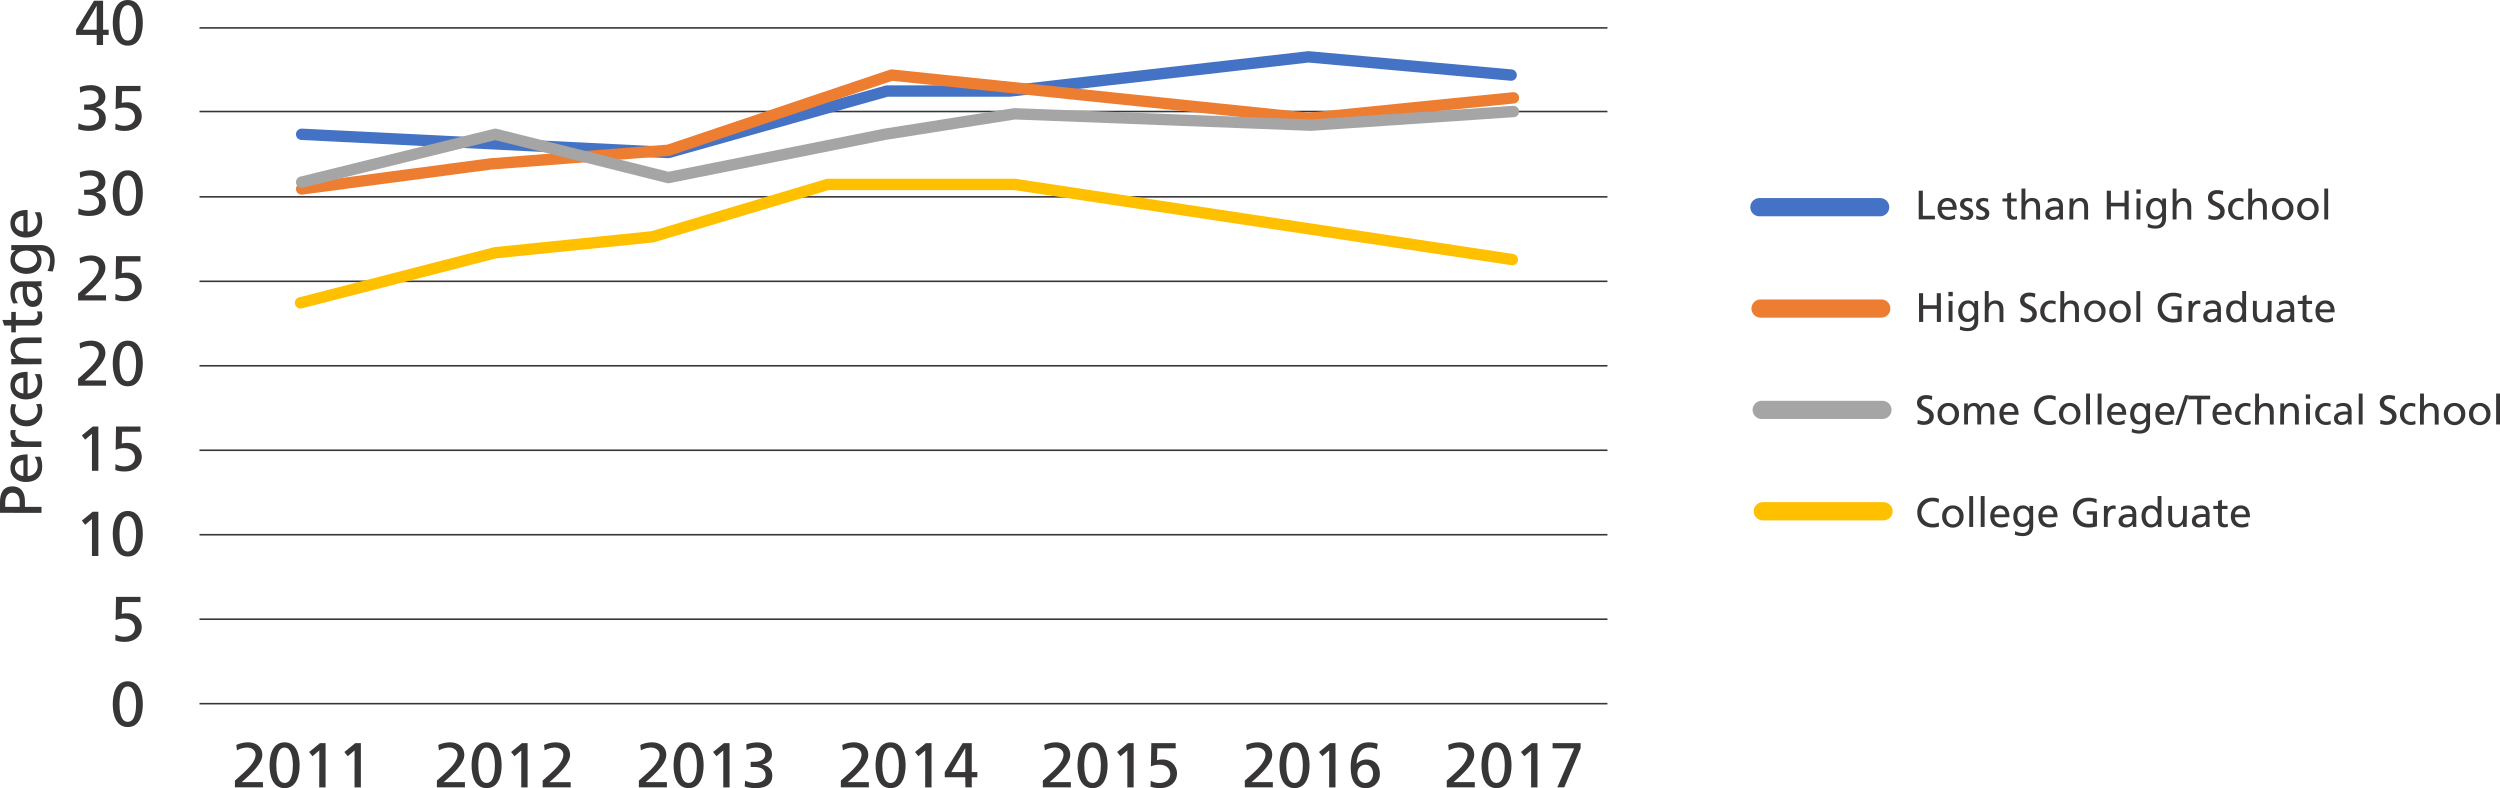<?xml version="1.0" encoding="UTF-8"?> <svg xmlns="http://www.w3.org/2000/svg" width="1097.58" height="346.01" viewBox="0 0 1097.58 346.01"><defs><style>.cls-1,.cls-10,.cls-3,.cls-4,.cls-5,.cls-6,.cls-7,.cls-8,.cls-9{fill:none;}.cls-1{stroke:#373535;stroke-miterlimit:10;stroke-width:0.7px;}.cls-2{fill:#373535;}.cls-3,.cls-7{stroke:#4472c4;}.cls-10,.cls-3,.cls-4,.cls-5,.cls-6,.cls-7,.cls-8,.cls-9{stroke-linecap:round;stroke-linejoin:round;}.cls-3,.cls-4,.cls-5,.cls-6{stroke-width:8px;}.cls-4,.cls-8{stroke:#ed7d31;}.cls-5,.cls-9{stroke:#a5a5a5;}.cls-10,.cls-6{stroke:#ffc000;}.cls-10,.cls-7,.cls-8,.cls-9{stroke-width:5px;}</style></defs><title>Prevalence in Kentucky Education Over Time</title><g id="Graph"><line class="cls-1" x1="87.59" y1="12.25" x2="705.72" y2="12.25"></line><line class="cls-1" x1="87.59" y1="48.96" x2="705.72" y2="48.96"></line><line class="cls-1" x1="87.59" y1="86.42" x2="705.72" y2="86.42"></line><line class="cls-1" x1="87.59" y1="123.51" x2="705.72" y2="123.51"></line><line class="cls-1" x1="87.59" y1="160.59" x2="705.72" y2="160.59"></line><line class="cls-1" x1="87.59" y1="197.68" x2="705.72" y2="197.68"></line><line class="cls-1" x1="87.59" y1="234.76" x2="705.72" y2="234.76"></line><line class="cls-1" x1="87.59" y1="271.85" x2="705.72" y2="271.85"></line><line class="cls-1" x1="87.59" y1="308.93" x2="705.72" y2="308.93"></line></g><g id="text"><path class="cls-2" d="M50.52,21.88H41.47V19.59L49.32,6.87h4V19.59h2.45v2.29H53.3V26.3H50.52Zm0-12.72h-.06L44.4,19.59h6.12Z" transform="translate(-8.06 -6.54)"></path><path class="cls-2" d="M64.16,6.54c5.37,0,6.6,5.79,6.6,10.05s-1.23,10-6.6,10-6.6-5.78-6.6-10S58.79,6.54,64.16,6.54Zm0,17.81c3.34,0,3.65-5.34,3.65-7.76s-.45-7.77-3.65-7.77-3.64,5.32-3.64,7.77S60.82,24.35,64.16,24.35Z" transform="translate(-8.06 -6.54)"></path><path class="cls-2" d="M45,52.44h1.56c2,0,4.81-.69,4.81-3.17,0-2.23-1.78-3.06-3.81-3.06a9.32,9.32,0,0,0-4.31,1.06l-.17-2.48a15.59,15.59,0,0,1,4.87-.86c3.42,0,6.37,1.61,6.37,5.28,0,2.45-1.94,4-4.17,4.43v.06c2.59.52,4.34,2.06,4.34,4.81C54.47,63,50.66,64,46.82,64a16.68,16.68,0,0,1-4.46-.75l.17-2.59a10,10,0,0,0,4.26,1.06c2.12,0,4.73-.84,4.73-3.31,0-2.9-2.34-3.7-4.84-3.7H45Z" transform="translate(-8.06 -6.54)"></path><path class="cls-2" d="M69.73,46.54H61.66l-.17,5.21a10.11,10.11,0,0,1,2.5-.28,6.1,6.1,0,0,1,6.29,6c0,4.26-3.39,6.54-7.43,6.54a12.17,12.17,0,0,1-4.17-.64l.08-2.61a7.7,7.7,0,0,0,4,1c2.31,0,4.53-1.36,4.53-3.84,0-2.78-2.08-4.15-4.7-4.15a8.68,8.68,0,0,0-3.76.73L59,44.26H69.73Z" transform="translate(-8.06 -6.54)"></path><path class="cls-2" d="M45,89.83h1.56c2,0,4.81-.7,4.81-3.17,0-2.23-1.78-3.06-3.81-3.06a9.44,9.44,0,0,0-4.31,1.05l-.17-2.47a15.3,15.3,0,0,1,4.87-.87c3.42,0,6.37,1.62,6.37,5.29,0,2.45-1.94,4-4.17,4.43v0c2.59.53,4.34,2.06,4.34,4.82,0,4.45-3.81,5.51-7.65,5.51a16.68,16.68,0,0,1-4.46-.75l.17-2.59a10,10,0,0,0,4.26,1.06c2.12,0,4.73-.84,4.73-3.32,0-2.89-2.34-3.7-4.84-3.7H45Z" transform="translate(-8.06 -6.54)"></path><path class="cls-2" d="M64.16,81.31c5.37,0,6.6,5.79,6.6,10s-1.23,10-6.6,10-6.6-5.79-6.6-10S58.79,81.31,64.16,81.31Zm0,17.82c3.34,0,3.65-5.35,3.65-7.77s-.45-7.76-3.65-7.76-3.64,5.31-3.64,7.76S60.82,99.13,64.16,99.13Z" transform="translate(-8.06 -6.54)"></path><path class="cls-2" d="M42.34,135.49c1-.89,2.25-2,3.48-3.12,2.14-2,5.59-5.15,5.59-8.29,0-1.81-1.61-3.09-3.73-3.09a9.62,9.62,0,0,0-4.45,1.25L43,119.85A12.85,12.85,0,0,1,48,118.7c3.51,0,6.32,1.9,6.32,5.54,0,3.23-3.48,6.68-5.62,8.83-1.09,1.08-2.48,2.25-3.43,3.11h9.33v2.28H42.34Z" transform="translate(-8.06 -6.54)"></path><path class="cls-2" d="M69.73,121.32H61.66l-.17,5.2a10.73,10.73,0,0,1,2.5-.27,6.1,6.1,0,0,1,6.29,6c0,4.26-3.39,6.54-7.43,6.54a12.17,12.17,0,0,1-4.17-.64l.08-2.62a7.61,7.61,0,0,0,4,1c2.31,0,4.53-1.37,4.53-3.84,0-2.79-2.08-4.15-4.7-4.15a8.85,8.85,0,0,0-3.76.72L59,119H69.73Z" transform="translate(-8.06 -6.54)"></path><path class="cls-2" d="M42.34,172.87c1-.89,2.25-2,3.48-3.11,2.14-2,5.59-5.15,5.59-8.3,0-1.81-1.61-3.09-3.73-3.09a9.75,9.75,0,0,0-4.45,1.25L43,157.23A13,13,0,0,1,48,156.09c3.51,0,6.32,1.89,6.32,5.54,0,3.23-3.48,6.68-5.62,8.82-1.09,1.09-2.48,2.26-3.43,3.12h9.33v2.28H42.34Z" transform="translate(-8.06 -6.54)"></path><path class="cls-2" d="M64.16,156.09c5.37,0,6.6,5.79,6.6,10s-1.23,10.05-6.6,10.05-6.6-5.79-6.6-10.05S58.79,156.09,64.16,156.09Zm0,17.81c3.34,0,3.65-5.34,3.65-7.76s-.45-7.77-3.65-7.77-3.64,5.32-3.64,7.77S60.82,173.9,64.16,173.9Z" transform="translate(-8.06 -6.54)"></path><path class="cls-2" d="M48.43,197l-3,2.56L44,197.71l4.76-3.9h2.48v19.43H48.43Z" transform="translate(-8.06 -6.54)"></path><path class="cls-2" d="M69.73,196.09H61.66l-.17,5.21A10.11,10.11,0,0,1,64,201a6.1,6.1,0,0,1,6.29,6c0,4.26-3.39,6.54-7.43,6.54a12.17,12.17,0,0,1-4.17-.64l.08-2.61a7.7,7.7,0,0,0,4,1c2.31,0,4.53-1.36,4.53-3.84,0-2.78-2.08-4.15-4.7-4.15a8.68,8.68,0,0,0-3.76.73L59,193.81H69.73Z" transform="translate(-8.06 -6.54)"></path><path class="cls-2" d="M48.43,234.4l-3,2.56L44,235.1l4.76-3.9h2.48v19.43H48.43Z" transform="translate(-8.06 -6.54)"></path><path class="cls-2" d="M64.16,230.87c5.37,0,6.6,5.79,6.6,10s-1.23,10-6.6,10-6.6-5.79-6.6-10S58.79,230.87,64.16,230.87Zm0,17.81c3.34,0,3.65-5.34,3.65-7.76s-.45-7.77-3.65-7.77-3.64,5.32-3.64,7.77S60.82,248.68,64.16,248.68Z" transform="translate(-8.06 -6.54)"></path><path class="cls-2" d="M69.73,270.87H61.66l-.17,5.21a10.11,10.11,0,0,1,2.5-.28,6.1,6.1,0,0,1,6.29,6c0,4.26-3.39,6.54-7.43,6.54a12.17,12.17,0,0,1-4.17-.64l.08-2.62a7.61,7.61,0,0,0,4,1c2.31,0,4.53-1.37,4.53-3.84,0-2.79-2.08-4.15-4.7-4.15a8.85,8.85,0,0,0-3.76.72L59,268.59H69.73Z" transform="translate(-8.06 -6.54)"></path><path class="cls-2" d="M64.16,305.64c5.37,0,6.6,5.79,6.6,10.05s-1.23,10.05-6.6,10.05-6.6-5.79-6.6-10.05S58.79,305.64,64.16,305.64Zm0,17.81c3.34,0,3.65-5.34,3.65-7.76s-.45-7.77-3.65-7.77-3.64,5.32-3.64,7.77S60.82,323.45,64.16,323.45Z" transform="translate(-8.06 -6.54)"></path><path class="cls-2" d="M111.2,349.24c1-.89,2.25-2,3.48-3.12,2.14-2,5.59-5.15,5.59-8.29,0-1.81-1.61-3.09-3.73-3.09a9.62,9.62,0,0,0-4.45,1.25l-.28-2.39a12.9,12.9,0,0,1,5.1-1.15c3.5,0,6.31,1.9,6.31,5.54,0,3.23-3.48,6.68-5.62,8.83-1.08,1.08-2.48,2.25-3.42,3.11h9.32v2.28H111.2Z" transform="translate(-8.06 -6.54)"></path><path class="cls-2" d="M133,332.45c5.38,0,6.6,5.79,6.6,10.05s-1.22,10.05-6.6,10.05-6.59-5.79-6.59-10.05S127.65,332.45,133,332.45Zm0,17.82c3.34,0,3.65-5.35,3.65-7.77s-.44-7.76-3.65-7.76-3.64,5.31-3.64,7.76S129.68,350.27,133,350.27Z" transform="translate(-8.06 -6.54)"></path><path class="cls-2" d="M148.25,336l-3,2.56-1.47-1.87,4.76-3.89H151v19.42h-2.79Z" transform="translate(-8.06 -6.54)"></path><path class="cls-2" d="M163.73,336l-3,2.56-1.47-1.87,4.76-3.89h2.47v19.42h-2.78Z" transform="translate(-8.06 -6.54)"></path><path class="cls-2" d="M199.87,349.24c1-.89,2.26-2,3.48-3.12,2.15-2,5.6-5.15,5.6-8.29,0-1.81-1.62-3.09-3.73-3.09a9.63,9.63,0,0,0-4.46,1.25l-.27-2.39a12.85,12.85,0,0,1,5.09-1.15c3.51,0,6.32,1.9,6.32,5.54,0,3.23-3.48,6.68-5.62,8.83-1.09,1.08-2.48,2.25-3.43,3.11h9.33v2.28H199.87Z" transform="translate(-8.06 -6.54)"></path><path class="cls-2" d="M221.7,332.45c5.37,0,6.59,5.79,6.59,10.05s-1.22,10.05-6.59,10.05-6.6-5.79-6.6-10.05S216.33,332.45,221.7,332.45Zm0,17.82c3.34,0,3.64-5.35,3.64-7.77s-.44-7.76-3.64-7.76-3.65,5.31-3.65,7.76S218.36,350.27,221.7,350.27Z" transform="translate(-8.06 -6.54)"></path><path class="cls-2" d="M236.93,336l-3,2.56-1.48-1.87,4.76-3.89h2.48v19.42h-2.78Z" transform="translate(-8.06 -6.54)"></path><path class="cls-2" d="M246.31,349.24c1-.89,2.25-2,3.48-3.12,2.14-2,5.59-5.15,5.59-8.29,0-1.81-1.61-3.09-3.73-3.09A9.62,9.62,0,0,0,247.2,336l-.28-2.39a12.9,12.9,0,0,1,5.1-1.15c3.5,0,6.31,1.9,6.31,5.54,0,3.23-3.48,6.68-5.62,8.83-1.08,1.08-2.48,2.25-3.42,3.11h9.32v2.28h-12.3Z" transform="translate(-8.06 -6.54)"></path><path class="cls-2" d="M288.55,349.24c1-.89,2.25-2,3.48-3.12,2.14-2,5.59-5.15,5.59-8.29,0-1.81-1.61-3.09-3.73-3.09a9.62,9.62,0,0,0-4.45,1.25l-.28-2.39a12.85,12.85,0,0,1,5.09-1.15c3.51,0,6.32,1.9,6.32,5.54,0,3.23-3.48,6.68-5.62,8.83-1.09,1.08-2.48,2.25-3.42,3.11h9.32v2.28h-12.3Z" transform="translate(-8.06 -6.54)"></path><path class="cls-2" d="M310.37,332.45c5.37,0,6.6,5.79,6.6,10.05s-1.23,10.05-6.6,10.05-6.59-5.79-6.59-10.05S305,332.45,310.37,332.45Zm0,17.82c3.34,0,3.65-5.35,3.65-7.77s-.45-7.76-3.65-7.76-3.64,5.31-3.64,7.76S307,350.27,310.37,350.27Z" transform="translate(-8.06 -6.54)"></path><path class="cls-2" d="M325.6,336l-3,2.56-1.47-1.87,4.76-3.89h2.47v19.42H325.6Z" transform="translate(-8.06 -6.54)"></path><path class="cls-2" d="M337.63,341h1.56c2,0,4.81-.69,4.81-3.17,0-2.23-1.78-3.06-3.81-3.06a9.45,9.45,0,0,0-4.32,1.05l-.16-2.47a15.3,15.3,0,0,1,4.87-.87c3.42,0,6.37,1.62,6.37,5.29,0,2.45-1.95,4-4.17,4.43v.05c2.58.53,4.34,2.06,4.34,4.82,0,4.45-3.81,5.51-7.66,5.51a16.68,16.68,0,0,1-4.45-.75l.17-2.59a10,10,0,0,0,4.26,1.06c2.11,0,4.73-.84,4.73-3.31,0-2.9-2.34-3.71-4.84-3.71h-1.7Z" transform="translate(-8.06 -6.54)"></path><path class="cls-2" d="M377.22,349.24c1-.89,2.26-2,3.48-3.12,2.14-2,5.59-5.15,5.59-8.29,0-1.81-1.61-3.09-3.72-3.09a9.63,9.63,0,0,0-4.46,1.25l-.28-2.39a12.9,12.9,0,0,1,5.1-1.15c3.5,0,6.32,1.9,6.32,5.54,0,3.23-3.48,6.68-5.63,8.83-1.08,1.08-2.47,2.25-3.42,3.11h9.32v2.28h-12.3Z" transform="translate(-8.06 -6.54)"></path><path class="cls-2" d="M399.05,332.45c5.37,0,6.59,5.79,6.59,10.05s-1.22,10.05-6.59,10.05-6.6-5.79-6.6-10.05S393.67,332.45,399.05,332.45Zm0,17.82c3.34,0,3.64-5.35,3.64-7.77s-.44-7.76-3.64-7.76-3.65,5.31-3.65,7.76S395.71,350.27,399.05,350.27Z" transform="translate(-8.06 -6.54)"></path><path class="cls-2" d="M414.27,336l-3,2.56-1.48-1.87,4.76-3.89h2.48v19.42h-2.79Z" transform="translate(-8.06 -6.54)"></path><path class="cls-2" d="M431.84,347.79h-9v-2.28l7.85-12.72h4v12.72h2.45v2.28h-2.45v4.42h-2.78Zm0-12.72h-.06l-6.06,10.44h6.12Z" transform="translate(-8.06 -6.54)"></path><path class="cls-2" d="M465.9,349.24c1-.89,2.25-2,3.47-3.12,2.15-2,5.6-5.15,5.6-8.29,0-1.81-1.62-3.09-3.73-3.09a9.55,9.55,0,0,0-4.45,1.25l-.28-2.39a12.85,12.85,0,0,1,5.09-1.15c3.51,0,6.32,1.9,6.32,5.54,0,3.23-3.48,6.68-5.62,8.83-1.09,1.08-2.48,2.25-3.43,3.11h9.33v2.28H465.9Z" transform="translate(-8.06 -6.54)"></path><path class="cls-2" d="M487.72,332.45c5.37,0,6.6,5.79,6.6,10.05s-1.23,10.05-6.6,10.05-6.6-5.79-6.6-10.05S482.35,332.45,487.72,332.45Zm0,17.82c3.34,0,3.65-5.35,3.65-7.77s-.45-7.76-3.65-7.76-3.65,5.31-3.65,7.76S484.38,350.27,487.72,350.27Z" transform="translate(-8.06 -6.54)"></path><path class="cls-2" d="M503,336l-3,2.56-1.48-1.87,4.76-3.89h2.48v19.42H503Z" transform="translate(-8.06 -6.54)"></path><path class="cls-2" d="M524.24,335.07h-8.07l-.17,5.21a10.2,10.2,0,0,1,2.51-.28,6.1,6.1,0,0,1,6.29,6c0,4.26-3.4,6.54-7.43,6.54a12.24,12.24,0,0,1-4.18-.64l.09-2.62a7.57,7.57,0,0,0,4,1c2.31,0,4.54-1.37,4.54-3.84,0-2.79-2.09-4.15-4.7-4.15a8.85,8.85,0,0,0-3.76.72l.17-10.21h10.68Z" transform="translate(-8.06 -6.54)"></path><path class="cls-2" d="M554.57,349.24c1-.89,2.25-2,3.48-3.12,2.14-2,5.59-5.15,5.59-8.29,0-1.81-1.61-3.09-3.73-3.09a9.62,9.62,0,0,0-4.45,1.25l-.28-2.39a12.89,12.89,0,0,1,5.09-1.15c3.51,0,6.32,1.9,6.32,5.54,0,3.23-3.48,6.68-5.62,8.83-1.08,1.08-2.48,2.25-3.42,3.11h9.32v2.28h-12.3Z" transform="translate(-8.06 -6.54)"></path><path class="cls-2" d="M576.39,332.45c5.38,0,6.6,5.79,6.6,10.05s-1.22,10.05-6.6,10.05-6.59-5.79-6.59-10.05S571,332.45,576.39,332.45Zm0,17.82c3.34,0,3.65-5.35,3.65-7.77s-.45-7.76-3.65-7.76-3.64,5.31-3.64,7.76S573.05,350.27,576.39,350.27Z" transform="translate(-8.06 -6.54)"></path><path class="cls-2" d="M591.62,336l-3,2.56-1.47-1.87,4.76-3.89h2.47v19.42h-2.78Z" transform="translate(-8.06 -6.54)"></path><path class="cls-2" d="M612.55,335.54a7.37,7.37,0,0,0-3.45-.8c-3.61,0-5.37,3.34-5.42,7.07l.05,0A5.72,5.72,0,0,1,608,340c3.76,0,5.85,2.64,5.85,6.12a6,6,0,0,1-6.24,6.43c-5.43,0-6.54-4.9-6.54-9.33,0-5.26,1.73-10.77,7.88-10.77a13.55,13.55,0,0,1,4,.62Zm-4.92,6.74c-2.31,0-3.62,1.72-3.62,3.9,0,1.83,1.14,4.09,3.42,4.09s3.45-2,3.45-4.09C610.88,344.37,609.83,342.28,607.63,342.28Z" transform="translate(-8.06 -6.54)"></path><path class="cls-2" d="M643.24,349.24c1-.89,2.26-2,3.48-3.12,2.15-2,5.6-5.15,5.6-8.29,0-1.81-1.62-3.09-3.73-3.09a9.63,9.63,0,0,0-4.46,1.25l-.27-2.39a12.85,12.85,0,0,1,5.09-1.15c3.51,0,6.32,1.9,6.32,5.54,0,3.23-3.48,6.68-5.63,8.83-1.08,1.08-2.47,2.25-3.42,3.11h9.32v2.28h-12.3Z" transform="translate(-8.06 -6.54)"></path><path class="cls-2" d="M665.07,332.45c5.37,0,6.59,5.79,6.59,10.05s-1.22,10.05-6.59,10.05-6.6-5.79-6.6-10.05S659.7,332.45,665.07,332.45Zm0,17.82c3.34,0,3.64-5.35,3.64-7.77s-.44-7.76-3.64-7.76-3.65,5.31-3.65,7.76S661.73,350.27,665.07,350.27Z" transform="translate(-8.06 -6.54)"></path><path class="cls-2" d="M680.29,336l-3,2.56-1.48-1.87,4.76-3.89h2.48v19.42h-2.79Z" transform="translate(-8.06 -6.54)"></path><path class="cls-2" d="M702,335.07l-7.18,17.14h-3.06l7.4-17.14h-9.46v-2.28H702Z" transform="translate(-8.06 -6.54)"></path><path class="cls-2" d="M8.06,231.69v-4.78c0-3.73,1.3-6.83,5.45-6.83S19,223.23,19,226.52v2.56h7.28v2.61Zm8.64-2.61V226.5c0-1.62-.81-3.66-3.21-3.66s-3.14,2.4-3.14,4v2.22Z" transform="translate(-8.06 -6.54)"></path><path class="cls-2" d="M25.72,207.05a10.18,10.18,0,0,1,.86,4.2c0,4.73-2.87,6.89-7.2,6.89-3.94,0-6.73-2.48-6.73-6.23,0-4.44,3.24-5.87,7.52-5.87v9.49a4.35,4.35,0,0,0,4.43-4.38,7.83,7.83,0,0,0-1.33-4.1Zm-7.38,1.59c-2,0-3.71,1.2-3.71,3.32,0,2.4,2,3.39,3.71,3.57Z" transform="translate(-8.06 -6.54)"></path><path class="cls-2" d="M13,202.74v-2.29H15v0a4.06,4.06,0,0,1-2.38-3.47,7.19,7.19,0,0,1,.18-1.62H15a3.49,3.49,0,0,0-.24,1.36c0,2.19,2.09,3.62,5.43,3.62h6.05v2.45Z" transform="translate(-8.06 -6.54)"></path><path class="cls-2" d="M15.21,184.14a7.16,7.16,0,0,0-.58,2.66c0,2.74,2.46,4.28,5,4.28,2.37,0,5-1.28,5-4.44a5.06,5.06,0,0,0-.76-2.63l2.2-.18a7.42,7.42,0,0,1,.54,3.07,6.73,6.73,0,0,1-7,6.79c-4.05,0-7-2.72-7-6.79a9.33,9.33,0,0,1,.52-3Z" transform="translate(-8.06 -6.54)"></path><path class="cls-2" d="M25.72,170.8a10.18,10.18,0,0,1,.86,4.2c0,4.73-2.87,6.89-7.2,6.89-3.94,0-6.73-2.48-6.73-6.23,0-4.44,3.24-5.87,7.52-5.87v9.49a4.35,4.35,0,0,0,4.43-4.38,7.83,7.83,0,0,0-1.33-4.1Zm-7.38,1.59c-2,0-3.71,1.2-3.71,3.32,0,2.4,2,3.39,3.71,3.57Z" transform="translate(-8.06 -6.54)"></path><path class="cls-2" d="M13,166.49v-2.37h2.12v-.05a4.78,4.78,0,0,1-2.43-4.36c0-3.45,2.14-5,5.72-5h7.9v2.45H19.38c-3.1,0-4.62.68-4.75,2.82,0,2.79,2.25,4,5.48,4h6.16v2.45Z" transform="translate(-8.06 -6.54)"></path><path class="cls-2" d="M15,143.48V147h7.28a2.11,2.11,0,0,0,2.37-2.06,3,3,0,0,0-.47-1.67h2.09a7.48,7.48,0,0,1,.36,2.08c0,2.54-1.2,4.1-3.86,4.1H15v3H13v-3H9.89L9.1,147H13v-3.52Z" transform="translate(-8.06 -6.54)"></path><path class="cls-2" d="M13.9,139.77a8.5,8.5,0,0,1-1.25-4.39c0-3.8,1.88-5.34,5.51-5.34h5.5a20.9,20.9,0,0,0,2.61-.11v2.3H24.55v.05a4.93,4.93,0,0,1,2,4.12c0,2.87-1.25,4.88-4.14,4.88-3.34,0-4.39-3.65-4.39-6.18,0-1,0-1.65.05-2.61-2.29,0-3.47.83-3.47,3.29A6.29,6.29,0,0,0,16,139.64Zm6-7.28c0,.52-.05,1-.05,1.56,0,1.33.21,4.62,2.56,4.62a2.34,2.34,0,0,0,2.16-2.48,3.36,3.36,0,0,0-3.5-3.7Z" transform="translate(-8.06 -6.54)"></path><path class="cls-2" d="M25.7,114.12c4,0,6.36,2.08,6.36,6.86a13.42,13.42,0,0,1-.91,4.77l-2.27-.26a10.15,10.15,0,0,0,1.2-4.8c0-2.58-1.75-4.12-4.57-4.12h-1.3v.05a5.56,5.56,0,0,1,2.06,4.46c0,3.81-3.1,5.69-6.55,5.69s-7.07-1.93-7.07-6c0-2.35.86-3.65,2.3-4.38v0H13v-2.27Zm-5.93,2.45c-2.76,0-5.14,1.28-5.14,3.89s2.69,3.7,5,3.7c2.51,0,4.7-1.41,4.7-3.7S22.25,116.57,19.77,116.57Z" transform="translate(-8.06 -6.54)"></path><path class="cls-2" d="M25.72,99.73a10.2,10.2,0,0,1,.86,4.21c0,4.72-2.87,6.88-7.2,6.88-3.94,0-6.73-2.47-6.73-6.23,0-4.44,3.24-5.87,7.52-5.87v9.49a4.35,4.35,0,0,0,4.43-4.38,7.83,7.83,0,0,0-1.33-4.1Zm-7.38,1.6c-2,0-3.71,1.2-3.71,3.31,0,2.4,2,3.39,3.71,3.57Z" transform="translate(-8.06 -6.54)"></path><path class="cls-2" d="M850.44,90.26h1.81v11h5.29v1.59h-7.1Z" transform="translate(-8.06 -6.54)"></path><path class="cls-2" d="M866.42,102.51a7,7,0,0,1-2.91.6c-3.28,0-4.78-2-4.78-5,0-2.74,1.72-4.67,4.33-4.67,3.07,0,4.07,2.24,4.07,5.21h-6.59a3,3,0,0,0,3,3.08,5.38,5.38,0,0,0,2.84-.93Zm-1.1-5.12a2.33,2.33,0,0,0-2.3-2.57,2.56,2.56,0,0,0-2.48,2.57Z" transform="translate(-8.06 -6.54)"></path><path class="cls-2" d="M868.72,101.08a4.51,4.51,0,0,0,2.12.66c.78,0,1.74-.33,1.74-1.32,0-1.69-4-1.54-4-4.13,0-1.92,1.43-2.84,3.25-2.84a7.07,7.07,0,0,1,2.12.36l-.14,1.48a5.11,5.11,0,0,0-1.79-.47c-.87,0-1.63.37-1.63,1.13,0,1.88,4,1.33,4,4.28,0,2-1.58,2.88-3.22,2.88a5.4,5.4,0,0,1-2.54-.5Z" transform="translate(-8.06 -6.54)"></path><path class="cls-2" d="M875.76,101.08a4.51,4.51,0,0,0,2.12.66c.78,0,1.74-.33,1.74-1.32,0-1.69-4-1.54-4-4.13,0-1.92,1.43-2.84,3.26-2.84a7.06,7.06,0,0,1,2.11.36l-.14,1.48a5.06,5.06,0,0,0-1.79-.47c-.87,0-1.63.37-1.63,1.13,0,1.88,4,1.33,4,4.28,0,2-1.58,2.88-3.22,2.88a5.4,5.4,0,0,1-2.54-.5Z" transform="translate(-8.06 -6.54)"></path><path class="cls-2" d="M893.43,95H891v5a1.47,1.47,0,0,0,1.43,1.65,2.11,2.11,0,0,0,1.16-.33v1.45a5.25,5.25,0,0,1-1.45.25c-1.75,0-2.84-.83-2.84-2.68V95H887.2V93.67h2.08V91.53L891,91v2.68h2.45Z" transform="translate(-8.06 -6.54)"></path><path class="cls-2" d="M895.56,89.32h1.7V95h0a3.38,3.38,0,0,1,3-1.54c2.39,0,3.45,1.48,3.45,4v5.48H902V98.12c0-2.16-.47-3.21-1.95-3.3-1.94,0-2.81,1.56-2.81,3.8v4.27h-1.7Z" transform="translate(-8.06 -6.54)"></path><path class="cls-2" d="M907.06,94.32a5.83,5.83,0,0,1,3-.87c2.64,0,3.71,1.3,3.71,3.82v3.81a14,14,0,0,0,.07,1.81h-1.59V101.7h0a3.43,3.43,0,0,1-2.86,1.41c-2,0-3.38-.87-3.38-2.88,0-2.31,2.53-3,4.29-3,.66,0,1.14,0,1.81,0,0-1.59-.58-2.41-2.28-2.41a4.38,4.38,0,0,0-2.68.94Zm5.05,4.18c-.37,0-.73,0-1.09,0-.92,0-3.2.15-3.2,1.77a1.63,1.63,0,0,0,1.72,1.51,2.33,2.33,0,0,0,2.57-2.43Z" transform="translate(-8.06 -6.54)"></path><path class="cls-2" d="M916.69,93.67h1.64v1.46h0a3.32,3.32,0,0,1,3-1.68c2.39,0,3.46,1.48,3.46,4v5.48h-1.7V98.12c0-2.16-.48-3.21-2-3.3-1.94,0-2.8,1.56-2.8,3.8v4.27h-1.7Z" transform="translate(-8.06 -6.54)"></path><path class="cls-2" d="M933,90.26h1.81v5.29h6V90.26h1.81v12.63h-1.81V97.14h-6v5.75H933Z" transform="translate(-8.06 -6.54)"></path><path class="cls-2" d="M947.87,91.6H946V89.68h1.92Zm-1.81,2.07h1.7v9.22h-1.7Z" transform="translate(-8.06 -6.54)"></path><path class="cls-2" d="M959,102.5c0,2.8-1.45,4.41-4.76,4.41a9.29,9.29,0,0,1-3.32-.63l.18-1.58a7.05,7.05,0,0,0,3.33.84c1.8,0,2.86-1.22,2.86-3.17v-.91h0a3.86,3.86,0,0,1-3.1,1.43c-2.64,0-3.94-2.15-3.94-4.54s1.34-4.9,4.12-4.9a3,3,0,0,1,3,1.59h0V93.67H959Zm-1.71-4.11c0-1.92-.88-3.57-2.69-3.57s-2.57,1.87-2.57,3.44c0,1.74,1,3.26,2.57,3.26A2.87,2.87,0,0,0,957.33,98.39Z" transform="translate(-8.06 -6.54)"></path><path class="cls-2" d="M961.93,89.32h1.7V95h0a3.38,3.38,0,0,1,3-1.54c2.39,0,3.45,1.48,3.45,4v5.48h-1.7V98.12c0-2.16-.47-3.21-1.95-3.3-1.94,0-2.81,1.56-2.81,3.8v4.27h-1.7Z" transform="translate(-8.06 -6.54)"></path><path class="cls-2" d="M983.92,92.16a5.58,5.58,0,0,0-2.37-.52c-1,0-2.21.36-2.21,1.68,0,2.43,5.43,1.87,5.43,6,0,2.69-2.08,3.76-4.61,3.76a8.46,8.46,0,0,1-2.59-.52l.18-1.69a7.53,7.53,0,0,0,2.63.62,2.25,2.25,0,0,0,2.47-2.06c0-2.83-5.43-2-5.43-6,0-2.24,1.78-3.43,4.06-3.43a8.3,8.3,0,0,1,2.69.45Z" transform="translate(-8.06 -6.54)"></path><path class="cls-2" d="M992.94,95.22a5,5,0,0,0-1.85-.4c-1.9,0-3,1.7-3,3.46s.89,3.46,3.08,3.46a3.52,3.52,0,0,0,1.83-.53l.12,1.52a5.09,5.09,0,0,1-2.13.38,4.67,4.67,0,0,1-4.71-4.83A4.55,4.55,0,0,1,991,93.45a6.32,6.32,0,0,1,2.06.36Z" transform="translate(-8.06 -6.54)"></path><path class="cls-2" d="M995.11,89.32h1.7V95h0a3.37,3.37,0,0,1,3-1.54c2.39,0,3.46,1.48,3.46,4v5.48h-1.7V98.12c0-2.16-.47-3.21-2-3.3-1.93,0-2.8,1.56-2.8,3.8v4.27h-1.7Z" transform="translate(-8.06 -6.54)"></path><path class="cls-2" d="M1010.26,93.45a4.54,4.54,0,0,1,4.68,4.83,4.7,4.7,0,1,1-9.39,0A4.55,4.55,0,0,1,1010.26,93.45Zm0,8.29c2,0,2.87-1.81,2.87-3.46s-1.06-3.46-2.87-3.46-2.9,1.7-2.9,3.46S1008.25,101.74,1010.26,101.74Z" transform="translate(-8.06 -6.54)"></path><path class="cls-2" d="M1021.32,93.45a4.54,4.54,0,0,1,4.68,4.83,4.7,4.7,0,1,1-9.39,0A4.55,4.55,0,0,1,1021.32,93.45Zm0,8.29c2,0,2.87-1.81,2.87-3.46s-1.06-3.46-2.87-3.46-2.9,1.7-2.9,3.46S1019.31,101.74,1021.32,101.74Z" transform="translate(-8.06 -6.54)"></path><path class="cls-2" d="M1028.5,89.32h1.7v13.57h-1.7Z" transform="translate(-8.06 -6.54)"></path><path class="cls-2" d="M850.55,135.26h1.81v5.29h6v-5.29h1.81v12.63H858.4v-5.75h-6v5.75h-1.81Z" transform="translate(-8.06 -6.54)"></path><path class="cls-2" d="M865.39,136.6h-1.92v-1.92h1.92Zm-1.81,2.07h1.7v9.22h-1.7Z" transform="translate(-8.06 -6.54)"></path><path class="cls-2" d="M876.56,147.5c0,2.8-1.45,4.41-4.76,4.41a9.21,9.21,0,0,1-3.31-.63l.18-1.58a7,7,0,0,0,3.33.84c1.79,0,2.86-1.22,2.86-3.17v-.91h0a3.84,3.84,0,0,1-3.09,1.43c-2.65,0-4-2.15-4-4.54s1.34-4.9,4.13-4.9a3,3,0,0,1,3,1.59h0v-1.37h1.58Zm-1.7-4.11c0-1.92-.89-3.57-2.7-3.57s-2.57,1.87-2.57,3.44c0,1.74,1,3.26,2.57,3.26A2.88,2.88,0,0,0,874.86,143.39Z" transform="translate(-8.06 -6.54)"></path><path class="cls-2" d="M879.46,134.32h1.7V140h0a3.4,3.4,0,0,1,3-1.54c2.39,0,3.46,1.48,3.46,4v5.48h-1.7v-4.77c0-2.16-.47-3.21-2-3.3-1.93,0-2.8,1.56-2.8,3.8v4.27h-1.7Z" transform="translate(-8.06 -6.54)"></path><path class="cls-2" d="M901.45,137.16a5.62,5.62,0,0,0-2.38-.52c-1,0-2.2.36-2.2,1.68,0,2.43,5.42,1.87,5.42,6,0,2.69-2.08,3.76-4.61,3.76a8.52,8.52,0,0,1-2.59-.52l.18-1.69a7.53,7.53,0,0,0,2.63.62,2.26,2.26,0,0,0,2.48-2.06c0-2.83-5.43-2.05-5.43-6,0-2.24,1.77-3.43,4-3.43a8.4,8.4,0,0,1,2.7.45Z" transform="translate(-8.06 -6.54)"></path><path class="cls-2" d="M910.46,140.22a5,5,0,0,0-1.85-.4c-1.9,0-3,1.7-3,3.46s.89,3.46,3.08,3.46a3.52,3.52,0,0,0,1.83-.53l.13,1.52a5.14,5.14,0,0,1-2.14.38,4.67,4.67,0,0,1-4.71-4.83,4.56,4.56,0,0,1,4.71-4.83,6.27,6.27,0,0,1,2.06.36Z" transform="translate(-8.06 -6.54)"></path><path class="cls-2" d="M912.63,134.32h1.7V140h0a3.37,3.37,0,0,1,3-1.54c2.38,0,3.45,1.48,3.45,4v5.48h-1.7v-4.77c0-2.16-.47-3.21-2-3.3-1.94,0-2.81,1.56-2.81,3.8v4.27h-1.7Z" transform="translate(-8.06 -6.54)"></path><path class="cls-2" d="M927.78,138.45a4.55,4.55,0,0,1,4.69,4.83,4.7,4.7,0,1,1-9.4,0A4.56,4.56,0,0,1,927.78,138.45Zm0,8.29c2,0,2.88-1.81,2.88-3.46s-1.07-3.46-2.88-3.46-2.9,1.7-2.9,3.46S925.77,146.74,927.78,146.74Z" transform="translate(-8.06 -6.54)"></path><path class="cls-2" d="M938.84,138.45a4.54,4.54,0,0,1,4.68,4.83,4.7,4.7,0,1,1-9.39,0A4.55,4.55,0,0,1,938.84,138.45Zm0,8.29c2,0,2.87-1.81,2.87-3.46s-1.06-3.46-2.87-3.46-2.9,1.7-2.9,3.46S936.83,146.74,938.84,146.74Z" transform="translate(-8.06 -6.54)"></path><path class="cls-2" d="M946,134.32h1.7v13.57H946Z" transform="translate(-8.06 -6.54)"></path><path class="cls-2" d="M965.62,137.51a5.78,5.78,0,0,0-3.47-.87,4.94,4.94,0,0,0-.09,9.88,7.2,7.2,0,0,0,2-.22v-3.83h-2.66V141h4.47v6.57a11.33,11.33,0,0,1-3.85.56c-4,0-6.66-2.57-6.66-6.59s2.82-6.47,6.68-6.47a9.59,9.59,0,0,1,3.71.63Z" transform="translate(-8.06 -6.54)"></path><path class="cls-2" d="M968.94,138.67h1.59v1.42h0a2.83,2.83,0,0,1,2.41-1.64,4.91,4.91,0,0,1,1.12.12v1.52a2.62,2.62,0,0,0-.94-.16c-1.52,0-2.51,1.45-2.51,3.77v4.19h-1.7Z" transform="translate(-8.06 -6.54)"></path><path class="cls-2" d="M976.41,139.32a5.83,5.83,0,0,1,3-.87c2.64,0,3.71,1.3,3.71,3.82v3.81a16.32,16.32,0,0,0,.07,1.81h-1.59V146.7h0a3.4,3.4,0,0,1-2.85,1.41c-2,0-3.39-.87-3.39-2.88,0-2.31,2.53-3,4.29-3,.67,0,1.14,0,1.81,0,0-1.59-.58-2.41-2.28-2.41a4.4,4.4,0,0,0-2.68.94Zm5.05,4.18c-.36,0-.72,0-1.09,0-.92,0-3.2.15-3.2,1.77a1.63,1.63,0,0,0,1.72,1.51,2.33,2.33,0,0,0,2.57-2.43Z" transform="translate(-8.06 -6.54)"></path><path class="cls-2" d="M992.57,146.59h0a3.72,3.72,0,0,1-3.15,1.52c-2.79,0-4-2.48-4-5s1.31-4.67,4-4.67a3.27,3.27,0,0,1,3.05,1.48h0v-5.61h1.7v13.57h-1.63Zm-2.78.15c1.91,0,2.71-1.9,2.71-3.44,0-1.72-.89-3.48-2.73-3.48s-2.57,1.74-2.54,3.42C987.2,144.69,988,146.74,989.79,146.74Z" transform="translate(-8.06 -6.54)"></path><path class="cls-2" d="M1005.26,147.89h-1.65v-1.46h0a3.33,3.33,0,0,1-3,1.68c-2.38,0-3.45-1.48-3.45-4v-5.48h1.7v4.77c0,2.16.47,3.21,2,3.3,1.94,0,2.81-1.56,2.81-3.8v-4.27h1.7Z" transform="translate(-8.06 -6.54)"></path><path class="cls-2" d="M1008.59,139.32a5.86,5.86,0,0,1,3-.87c2.64,0,3.71,1.3,3.71,3.82v3.81a16.32,16.32,0,0,0,.07,1.81h-1.59V146.7h0a3.44,3.44,0,0,1-2.86,1.41c-2,0-3.39-.87-3.39-2.88,0-2.31,2.54-3,4.29-3,.67,0,1.14,0,1.81,0,0-1.59-.58-2.41-2.28-2.41a4.4,4.4,0,0,0-2.68.94Zm5,4.18c-.36,0-.72,0-1.09,0-.92,0-3.2.15-3.2,1.77a1.63,1.63,0,0,0,1.72,1.51,2.33,2.33,0,0,0,2.57-2.43Z" transform="translate(-8.06 -6.54)"></path><path class="cls-2" d="M1023.12,140h-2.44v5.05a1.46,1.46,0,0,0,1.43,1.65,2.11,2.11,0,0,0,1.16-.33v1.45a5.32,5.32,0,0,1-1.45.25c-1.75,0-2.84-.83-2.84-2.68V140h-2.08v-1.37H1019v-2.14l1.7-.54v2.68h2.44Z" transform="translate(-8.06 -6.54)"></path><path class="cls-2" d="M1032.34,147.51a7.05,7.05,0,0,1-2.92.6c-3.27,0-4.78-2-4.78-5,0-2.74,1.72-4.67,4.33-4.67,3.08,0,4.07,2.24,4.07,5.21h-6.58a3,3,0,0,0,3,3.08,5.41,5.41,0,0,0,2.84-.93Zm-1.11-5.12a2.33,2.33,0,0,0-2.3-2.57,2.55,2.55,0,0,0-2.47,2.57Z" transform="translate(-8.06 -6.54)"></path><path class="cls-2" d="M856.2,182.16a5.61,5.61,0,0,0-2.37-.52c-1,0-2.21.36-2.21,1.68,0,2.43,5.43,1.87,5.43,6,0,2.69-2.08,3.76-4.62,3.76a8.58,8.58,0,0,1-2.59-.52l.19-1.69a7.48,7.48,0,0,0,2.62.62,2.26,2.26,0,0,0,2.48-2.06c0-2.83-5.43-2.05-5.43-6,0-2.24,1.77-3.43,4-3.43a8.35,8.35,0,0,1,2.7.45Z" transform="translate(-8.06 -6.54)"></path><path class="cls-2" d="M863.44,183.45a4.54,4.54,0,0,1,4.68,4.83,4.7,4.7,0,1,1-9.39,0A4.55,4.55,0,0,1,863.44,183.45Zm0,8.29c2,0,2.87-1.81,2.87-3.46s-1.06-3.46-2.87-3.46-2.9,1.7-2.9,3.46S861.43,191.74,863.44,191.74Z" transform="translate(-8.06 -6.54)"></path><path class="cls-2" d="M870.39,183.67H872V185h0a3.12,3.12,0,0,1,2.93-1.55,2.72,2.72,0,0,1,2.62,1.79,3.3,3.3,0,0,1,2.86-1.79c2.35,0,3.2,1.52,3.2,3.53v5.91h-1.7v-5.5c0-1.14-.27-2.57-1.64-2.57-1.74,0-2.43,1.7-2.43,3.42v4.65h-1.7v-5.5c0-1.14-.27-2.57-1.65-2.57-1.73,0-2.42,1.7-2.42,3.42v4.65h-1.7Z" transform="translate(-8.06 -6.54)"></path><path class="cls-2" d="M893.57,192.51a7,7,0,0,1-2.91.6c-3.28,0-4.78-2-4.78-5,0-2.74,1.72-4.67,4.33-4.67,3.07,0,4.07,2.24,4.07,5.21h-6.59a3,3,0,0,0,3,3.08,5.38,5.38,0,0,0,2.84-.93Zm-1.1-5.12a2.33,2.33,0,0,0-2.3-2.57,2.56,2.56,0,0,0-2.48,2.57Z" transform="translate(-8.06 -6.54)"></path><path class="cls-2" d="M910.48,182.34a5.11,5.11,0,0,0-2.61-.7,4.94,4.94,0,0,0-.09,9.88,6.23,6.23,0,0,0,2.75-.62l.11,1.76a7.87,7.87,0,0,1-2.88.45c-4,0-6.66-2.57-6.66-6.59s2.82-6.47,6.68-6.47a6.91,6.91,0,0,1,2.84.54Z" transform="translate(-8.06 -6.54)"></path><path class="cls-2" d="M916.74,183.45a4.55,4.55,0,0,1,4.69,4.83,4.7,4.7,0,1,1-9.4,0A4.56,4.56,0,0,1,916.74,183.45Zm0,8.29c2,0,2.88-1.81,2.88-3.46s-1.07-3.46-2.88-3.46-2.9,1.7-2.9,3.46S914.73,191.74,916.74,191.74Z" transform="translate(-8.06 -6.54)"></path><path class="cls-2" d="M923.92,179.32h1.71v13.57h-1.71Z" transform="translate(-8.06 -6.54)"></path><path class="cls-2" d="M929,179.32h1.7v13.57H929Z" transform="translate(-8.06 -6.54)"></path><path class="cls-2" d="M940.85,192.51a7.05,7.05,0,0,1-2.92.6c-3.27,0-4.78-2-4.78-5,0-2.74,1.72-4.67,4.33-4.67,3.08,0,4.07,2.24,4.07,5.21H935a3,3,0,0,0,3,3.08,5.42,5.42,0,0,0,2.85-.93Zm-1.11-5.12a2.33,2.33,0,0,0-2.3-2.57,2.56,2.56,0,0,0-2.48,2.57Z" transform="translate(-8.06 -6.54)"></path><path class="cls-2" d="M952,192.5c0,2.8-1.45,4.41-4.76,4.41a9.29,9.29,0,0,1-3.32-.63l.18-1.58a7.05,7.05,0,0,0,3.33.84c1.8,0,2.86-1.22,2.86-3.17v-.91h0a3.86,3.86,0,0,1-3.1,1.43c-2.64,0-3.94-2.15-3.94-4.54s1.34-4.9,4.12-4.9a3,3,0,0,1,3,1.59h0v-1.37H952Zm-1.71-4.11c0-1.92-.88-3.57-2.69-3.57s-2.57,1.87-2.57,3.44c0,1.74,1,3.26,2.57,3.26A2.87,2.87,0,0,0,950.29,188.39Z" transform="translate(-8.06 -6.54)"></path><path class="cls-2" d="M962,192.51a7,7,0,0,1-2.92.6c-3.27,0-4.77-2-4.77-5,0-2.74,1.72-4.67,4.32-4.67,3.08,0,4.07,2.24,4.07,5.21h-6.58a3,3,0,0,0,3,3.08,5.41,5.41,0,0,0,2.84-.93Zm-1.11-5.12a2.33,2.33,0,0,0-2.29-2.57,2.55,2.55,0,0,0-2.48,2.57Z" transform="translate(-8.06 -6.54)"></path><path class="cls-2" d="M967.4,180.05H969l-4.34,13.06h-1.59Z" transform="translate(-8.06 -6.54)"></path><path class="cls-2" d="M972.67,181.86h-3.93v-1.6h9.66v1.6h-3.93v11h-1.8Z" transform="translate(-8.06 -6.54)"></path><path class="cls-2" d="M987.13,192.51a7.05,7.05,0,0,1-2.92.6c-3.27,0-4.78-2-4.78-5,0-2.74,1.72-4.67,4.33-4.67,3.08,0,4.07,2.24,4.07,5.21h-6.58a3,3,0,0,0,3,3.08,5.41,5.41,0,0,0,2.84-.93ZM986,187.39a2.33,2.33,0,0,0-2.3-2.57,2.55,2.55,0,0,0-2.47,2.57Z" transform="translate(-8.06 -6.54)"></path><path class="cls-2" d="M996,185.22a5,5,0,0,0-1.85-.4c-1.9,0-3,1.7-3,3.46s.89,3.46,3.08,3.46a3.52,3.52,0,0,0,1.83-.53l.12,1.52a5.09,5.09,0,0,1-2.13.38,4.67,4.67,0,0,1-4.71-4.83,4.56,4.56,0,0,1,4.71-4.83,6.32,6.32,0,0,1,2.06.36Z" transform="translate(-8.06 -6.54)"></path><path class="cls-2" d="M998.15,179.32h1.7V185h0a3.37,3.37,0,0,1,3-1.54c2.38,0,3.45,1.48,3.45,4v5.48h-1.7v-4.77c0-2.16-.47-3.21-2-3.3-1.94,0-2.81,1.56-2.81,3.8v4.27h-1.7Z" transform="translate(-8.06 -6.54)"></path><path class="cls-2" d="M1009.21,183.67h1.65v1.46h0a3.32,3.32,0,0,1,3-1.68c2.39,0,3.46,1.48,3.46,4v5.48h-1.7v-4.77c0-2.16-.47-3.21-2-3.3-1.93,0-2.8,1.56-2.8,3.8v4.27h-1.7Z" transform="translate(-8.06 -6.54)"></path><path class="cls-2" d="M1022.29,181.6h-1.91v-1.92h1.91Zm-1.81,2.07h1.71v9.22h-1.71Z" transform="translate(-8.06 -6.54)"></path><path class="cls-2" d="M1031.16,185.22a4.94,4.94,0,0,0-1.84-.4c-1.9,0-3,1.7-3,3.46s.88,3.46,3.07,3.46a3.49,3.49,0,0,0,1.83-.53l.13,1.52a5.14,5.14,0,0,1-2.14.38,4.67,4.67,0,0,1-4.7-4.83,4.55,4.55,0,0,1,4.7-4.83,6.38,6.38,0,0,1,2.07.36Z" transform="translate(-8.06 -6.54)"></path><path class="cls-2" d="M1033.77,184.32a5.83,5.83,0,0,1,3-.87c2.64,0,3.71,1.3,3.71,3.82v3.81a14,14,0,0,0,.07,1.81H1039V191.7h0a3.43,3.43,0,0,1-2.86,1.41c-2,0-3.38-.87-3.38-2.88,0-2.31,2.53-3,4.29-3,.67,0,1.14,0,1.81,0,0-1.59-.58-2.41-2.28-2.41a4.4,4.4,0,0,0-2.68.94Zm5,4.18c-.36,0-.73,0-1.09,0-.92,0-3.2.15-3.2,1.77a1.63,1.63,0,0,0,1.72,1.51,2.33,2.33,0,0,0,2.57-2.43Z" transform="translate(-8.06 -6.54)"></path><path class="cls-2" d="M1043.62,179.32h1.7v13.57h-1.7Z" transform="translate(-8.06 -6.54)"></path><path class="cls-2" d="M1059.36,182.16a5.58,5.58,0,0,0-2.37-.52c-1,0-2.21.36-2.21,1.68,0,2.43,5.43,1.87,5.43,6,0,2.69-2.08,3.76-4.61,3.76a8.46,8.46,0,0,1-2.59-.52l.18-1.69a7.48,7.48,0,0,0,2.62.62,2.26,2.26,0,0,0,2.48-2.06c0-2.83-5.43-2.05-5.43-6,0-2.24,1.78-3.43,4.06-3.43a8.3,8.3,0,0,1,2.69.45Z" transform="translate(-8.06 -6.54)"></path><path class="cls-2" d="M1068.37,185.22a4.94,4.94,0,0,0-1.84-.4c-1.9,0-3,1.7-3,3.46s.89,3.46,3.08,3.46a3.46,3.46,0,0,0,1.82-.53l.13,1.52a5.12,5.12,0,0,1-2.13.38,4.67,4.67,0,0,1-4.71-4.83,4.55,4.55,0,0,1,4.71-4.83,6.37,6.37,0,0,1,2.06.36Z" transform="translate(-8.06 -6.54)"></path><path class="cls-2" d="M1070.55,179.32h1.7V185h0a3.4,3.4,0,0,1,3-1.54c2.39,0,3.46,1.48,3.46,4v5.48H1077v-4.77c0-2.16-.47-3.21-2-3.3-1.93,0-2.8,1.56-2.8,3.8v4.27h-1.7Z" transform="translate(-8.06 -6.54)"></path><path class="cls-2" d="M1085.7,183.45a4.54,4.54,0,0,1,4.68,4.83,4.7,4.7,0,1,1-9.39,0A4.55,4.55,0,0,1,1085.7,183.45Zm0,8.29c2,0,2.87-1.81,2.87-3.46s-1.07-3.46-2.87-3.46-2.9,1.7-2.9,3.46S1083.69,191.74,1085.7,191.74Z" transform="translate(-8.06 -6.54)"></path><path class="cls-2" d="M1096.75,183.45a4.55,4.55,0,0,1,4.69,4.83,4.7,4.7,0,1,1-9.39,0A4.55,4.55,0,0,1,1096.75,183.45Zm0,8.29c2,0,2.88-1.81,2.88-3.46s-1.07-3.46-2.88-3.46-2.89,1.7-2.89,3.46S1094.75,191.74,1096.75,191.74Z" transform="translate(-8.06 -6.54)"></path><path class="cls-2" d="M1103.94,179.32h1.7v13.57h-1.7Z" transform="translate(-8.06 -6.54)"></path><path class="cls-2" d="M859.18,227.34a5,5,0,0,0-2.6-.7,4.94,4.94,0,0,0-.09,9.88,6.26,6.26,0,0,0,2.75-.62l.11,1.76a7.87,7.87,0,0,1-2.88.45c-4,0-6.66-2.57-6.66-6.59s2.82-6.47,6.68-6.47a7,7,0,0,1,2.84.54Z" transform="translate(-8.06 -6.54)"></path><path class="cls-2" d="M865.45,228.45a4.54,4.54,0,0,1,4.68,4.83,4.7,4.7,0,1,1-9.39,0A4.55,4.55,0,0,1,865.45,228.45Zm0,8.29c2,0,2.87-1.81,2.87-3.46s-1.06-3.46-2.87-3.46-2.9,1.7-2.9,3.46S863.44,236.74,865.45,236.74Z" transform="translate(-8.06 -6.54)"></path><path class="cls-2" d="M872.63,224.32h1.7v13.57h-1.7Z" transform="translate(-8.06 -6.54)"></path><path class="cls-2" d="M877.66,224.32h1.71v13.57h-1.71Z" transform="translate(-8.06 -6.54)"></path><path class="cls-2" d="M889.55,237.51a7,7,0,0,1-2.91.6c-3.27,0-4.78-2-4.78-5,0-2.74,1.72-4.67,4.33-4.67,3.07,0,4.07,2.24,4.07,5.21h-6.59a3,3,0,0,0,3,3.08,5.38,5.38,0,0,0,2.84-.93Zm-1.1-5.12a2.33,2.33,0,0,0-2.3-2.57,2.56,2.56,0,0,0-2.48,2.57Z" transform="translate(-8.06 -6.54)"></path><path class="cls-2" d="M900.7,237.5c0,2.8-1.45,4.41-4.76,4.41a9.28,9.28,0,0,1-3.31-.63l.18-1.58a7,7,0,0,0,3.33.84c1.79,0,2.86-1.22,2.86-3.17v-.91h0a3.83,3.83,0,0,1-3.09,1.43c-2.64,0-3.94-2.15-3.94-4.54s1.33-4.9,4.12-4.9a3,3,0,0,1,3,1.59h0v-1.37h1.57Zm-1.7-4.11c0-1.92-.88-3.57-2.7-3.57s-2.56,1.87-2.56,3.44c0,1.74,1,3.26,2.56,3.26A2.87,2.87,0,0,0,899,233.39Z" transform="translate(-8.06 -6.54)"></path><path class="cls-2" d="M910.68,237.51a7.05,7.05,0,0,1-2.92.6c-3.27,0-4.78-2-4.78-5,0-2.74,1.72-4.67,4.33-4.67,3.08,0,4.07,2.24,4.07,5.21h-6.59a3,3,0,0,0,3,3.08,5.42,5.42,0,0,0,2.85-.93Zm-1.11-5.12a2.33,2.33,0,0,0-2.3-2.57,2.56,2.56,0,0,0-2.48,2.57Z" transform="translate(-8.06 -6.54)"></path><path class="cls-2" d="M928.45,227.51a5.84,5.84,0,0,0-3.48-.87,4.94,4.94,0,0,0-.09,9.88,7.29,7.29,0,0,0,2-.22v-3.83h-2.66V231h4.47v6.57a11.38,11.38,0,0,1-3.85.56c-4,0-6.66-2.57-6.66-6.59s2.82-6.47,6.67-6.47a9.55,9.55,0,0,1,3.71.63Z" transform="translate(-8.06 -6.54)"></path><path class="cls-2" d="M931.76,228.67h1.59v1.42h0a2.82,2.82,0,0,1,2.41-1.64,5,5,0,0,1,1.12.12v1.52a2.66,2.66,0,0,0-.94-.16c-1.52,0-2.52,1.45-2.52,3.77v4.19h-1.7Z" transform="translate(-8.06 -6.54)"></path><path class="cls-2" d="M939.24,229.32a5.83,5.83,0,0,1,3-.87c2.64,0,3.71,1.3,3.71,3.82v3.81a14,14,0,0,0,.07,1.81h-1.59V236.7h0a3.43,3.43,0,0,1-2.86,1.41c-2,0-3.38-.87-3.38-2.88,0-2.31,2.53-3,4.28-3,.67,0,1.15,0,1.81,0,0-1.59-.57-2.41-2.28-2.41a4.35,4.35,0,0,0-2.67.94Zm5,4.18c-.36,0-.72,0-1.08,0-.92,0-3.2.15-3.2,1.77a1.63,1.63,0,0,0,1.71,1.51,2.33,2.33,0,0,0,2.57-2.43Z" transform="translate(-8.06 -6.54)"></path><path class="cls-2" d="M955.4,236.59h0a3.69,3.69,0,0,1-3.15,1.52c-2.78,0-4-2.48-4-5s1.3-4.67,4-4.67a3.3,3.3,0,0,1,3.06,1.48h0v-5.61H957v13.57H955.4Zm-2.79.15c1.92,0,2.72-1.9,2.72-3.44,0-1.72-.89-3.48-2.74-3.48s-2.57,1.74-2.53,3.42C950,234.69,950.78,236.74,952.61,236.74Z" transform="translate(-8.06 -6.54)"></path><path class="cls-2" d="M968.08,237.89h-1.64v-1.46h0a3.3,3.3,0,0,1-3,1.68c-2.39,0-3.46-1.48-3.46-4v-5.48h1.7v4.77c0,2.16.47,3.21,2,3.3,1.94,0,2.8-1.56,2.8-3.8v-4.27h1.7Z" transform="translate(-8.06 -6.54)"></path><path class="cls-2" d="M971.42,229.32a5.83,5.83,0,0,1,3-.87c2.64,0,3.71,1.3,3.71,3.82v3.81a14,14,0,0,0,.07,1.81h-1.59V236.7h0a3.43,3.43,0,0,1-2.86,1.41c-2,0-3.38-.87-3.38-2.88,0-2.31,2.53-3,4.29-3,.67,0,1.14,0,1.8,0,0-1.59-.57-2.41-2.27-2.41a4.38,4.38,0,0,0-2.68.94Zm5,4.18c-.36,0-.72,0-1.08,0-.92,0-3.2.15-3.2,1.77a1.63,1.63,0,0,0,1.72,1.51,2.33,2.33,0,0,0,2.56-2.43Z" transform="translate(-8.06 -6.54)"></path><path class="cls-2" d="M986,230h-2.44v5.05a1.46,1.46,0,0,0,1.43,1.65,2.1,2.1,0,0,0,1.15-.33v1.45a5.24,5.24,0,0,1-1.44.25c-1.76,0-2.84-.83-2.84-2.68V230h-2.09v-1.37h2.09v-2.14l1.7-.54v2.68H986Z" transform="translate(-8.06 -6.54)"></path><path class="cls-2" d="M995.16,237.51a7,7,0,0,1-2.91.6c-3.28,0-4.78-2-4.78-5,0-2.74,1.72-4.67,4.32-4.67,3.08,0,4.08,2.24,4.08,5.21h-6.59a3,3,0,0,0,3,3.08,5.38,5.38,0,0,0,2.84-.93Zm-1.1-5.12a2.33,2.33,0,0,0-2.3-2.57,2.56,2.56,0,0,0-2.48,2.57Z" transform="translate(-8.06 -6.54)"></path><line class="cls-3" x1="825.44" y1="90.96" x2="772.44" y2="90.96"></line><line class="cls-4" x1="825.94" y1="135.46" x2="772.94" y2="135.46"></line><line class="cls-5" x1="826.44" y1="179.96" x2="773.44" y2="179.96"></line><line class="cls-6" x1="826.94" y1="224.46" x2="773.94" y2="224.46"></line></g><g id="Kentucky_bars" data-name="Kentucky bars"><polyline class="cls-7" points="132.44 58.96 293.44 66.96 389.44 39.96 443.44 39.96 574.44 24.96 663.44 32.96"></polyline><polyline class="cls-8" points="132.44 82.96 215.44 71.96 293.44 65.96 391.44 32.96 574.44 51.96 664.44 42.96"></polyline><polyline class="cls-9" points="132.44 79.96 217.44 58.96 293.44 77.96 388.44 58.96 445.44 49.96 575.44 54.96 664.44 48.96"></polyline><polyline class="cls-10" points="131.94 132.96 217.44 110.96 286.44 103.96 363.44 80.96 445.44 80.96 519 92.07 663.94 113.96"></polyline></g></svg> 
